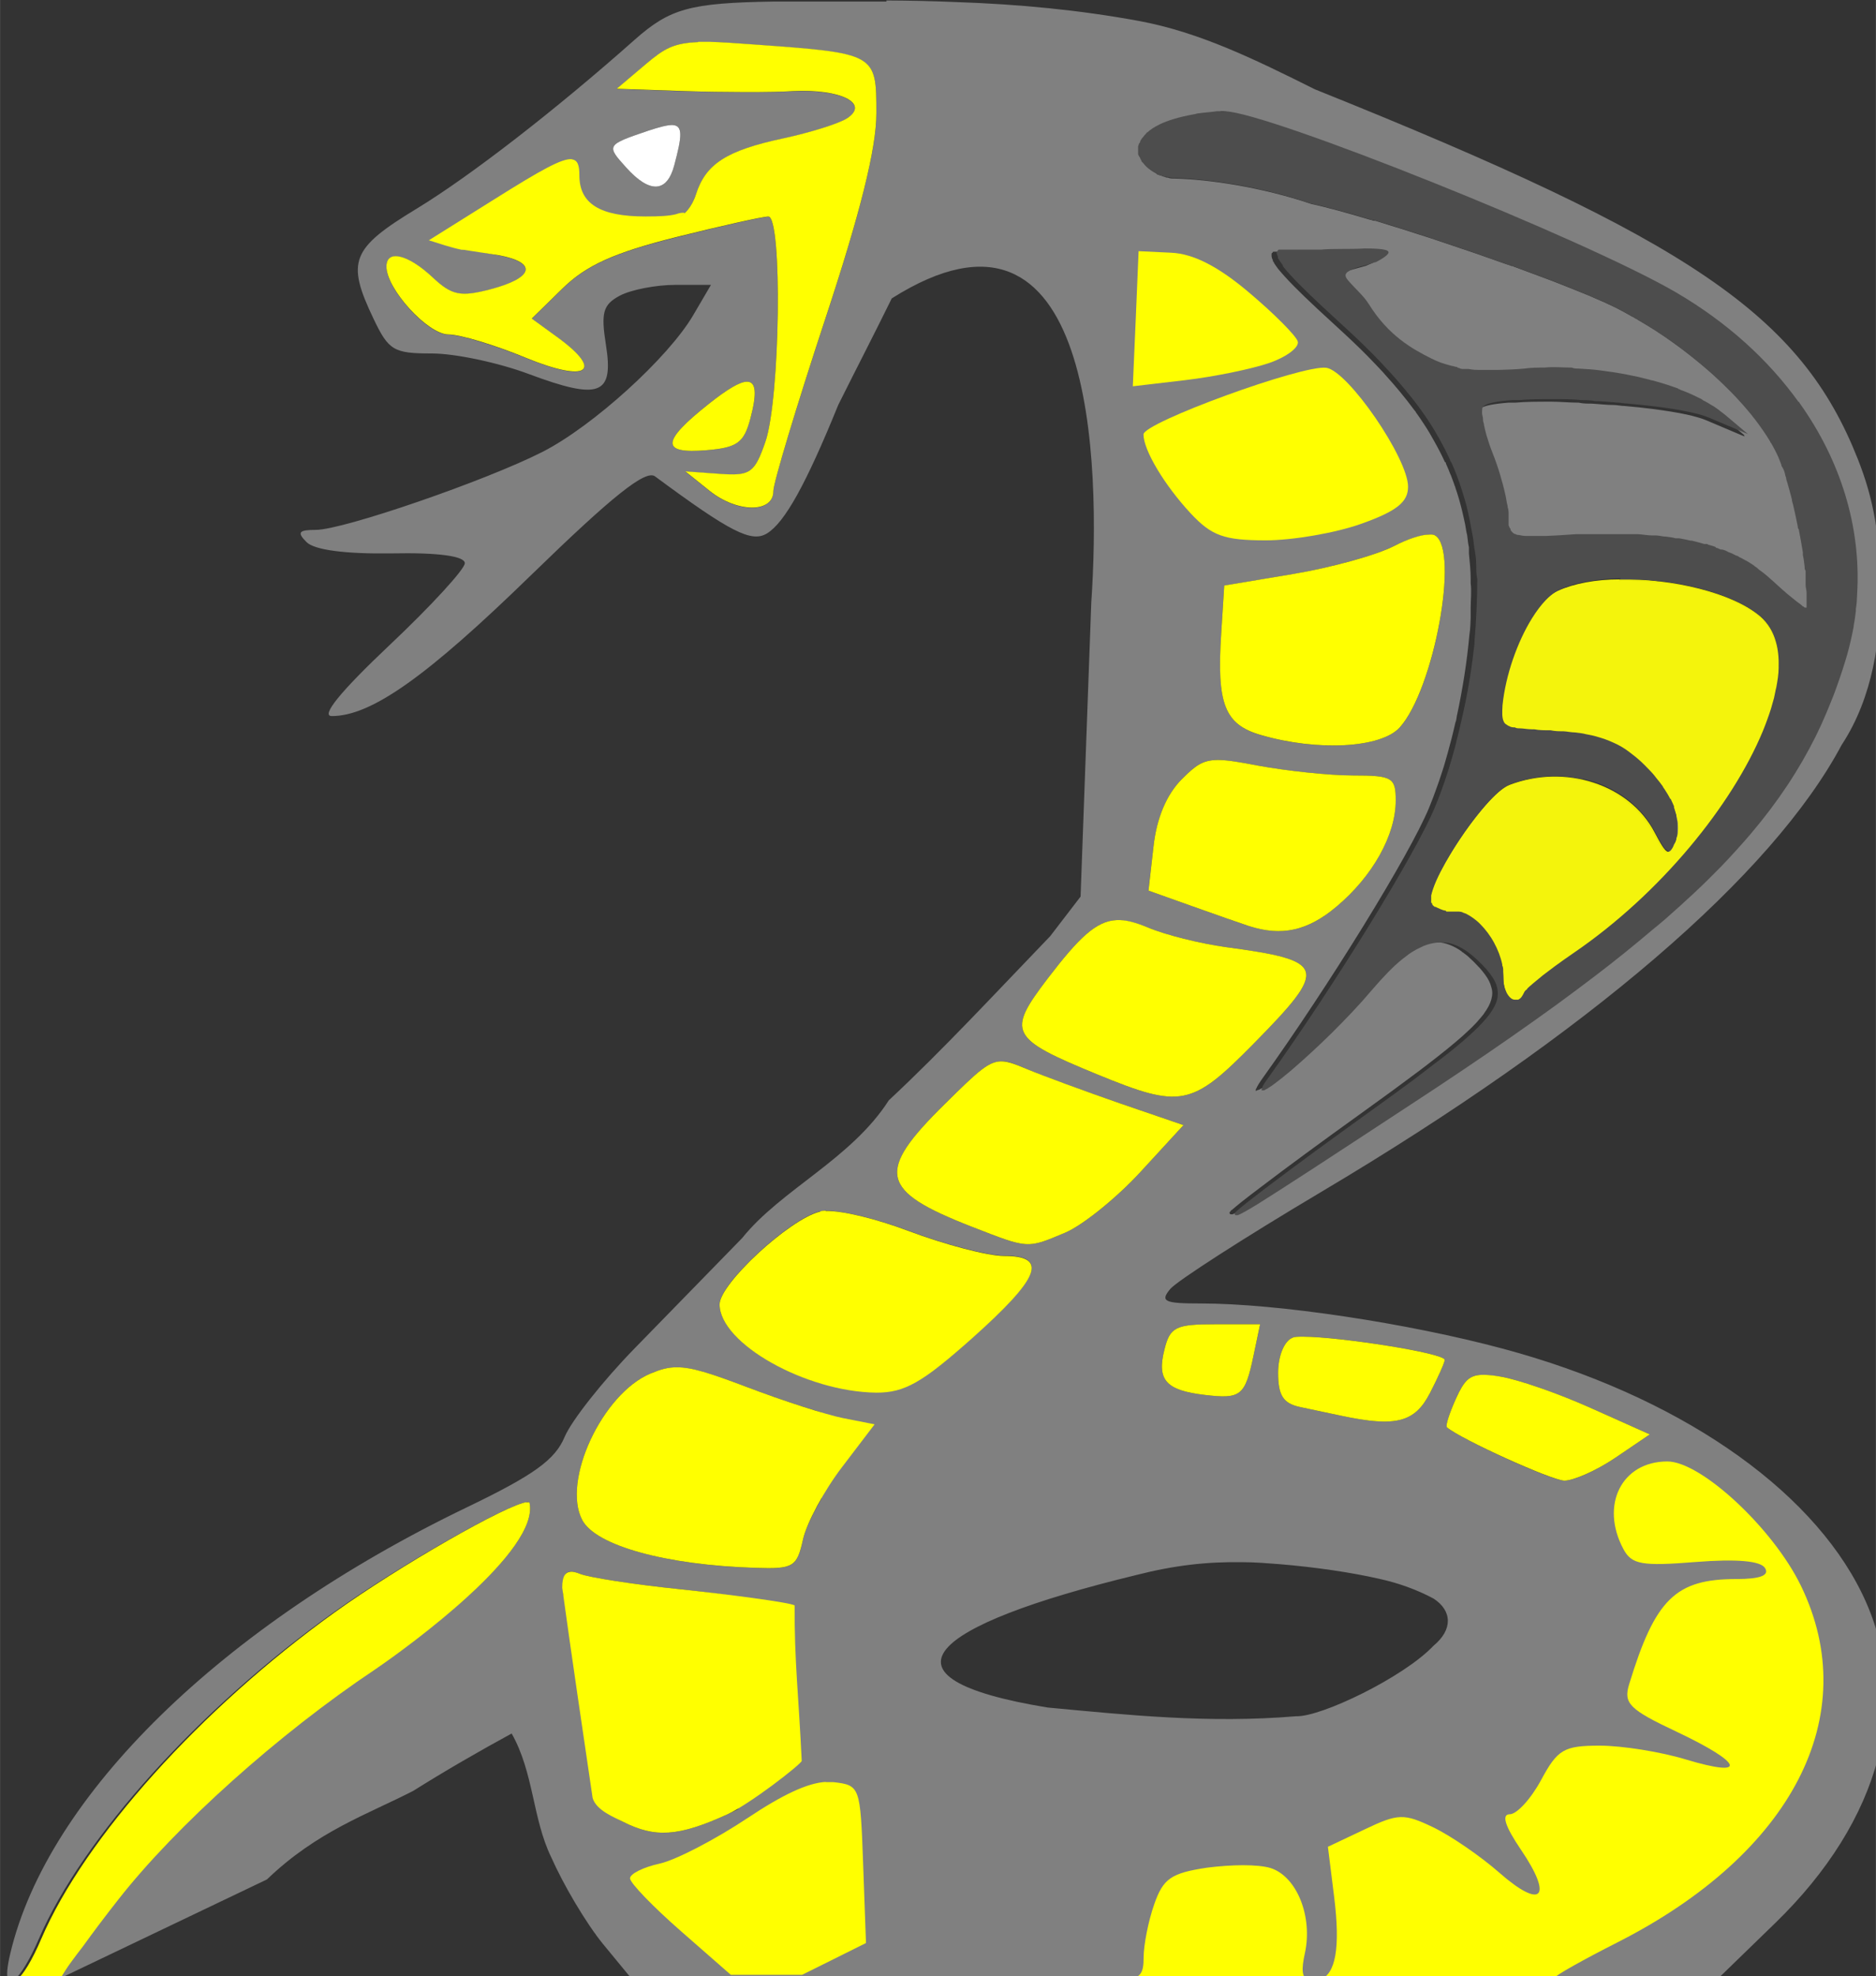 <?xml version="1.0" encoding="UTF-8" standalone="no"?>
<!-- Created with Inkscape (http://www.inkscape.org/) -->

<svg
   width="50.733"
   height="53.439"
   viewBox="0 0 50.731 53.44"
   version="1.1"
   id="svg8"
   xmlns="http://www.w3.org/2000/svg"
   xmlns:svg="http://www.w3.org/2000/svg"
   xmlns:rdf="http://www.w3.org/1999/02/22-rdf-syntax-ns#"
   xmlns:cc="http://creativecommons.org/ns#"
   xmlns:dc="http://purl.org/dc/elements/1.1/">
  <rect x="0" y="0" width="50.731" height="53.44" fill="#333333" stroke="none"/>
  <defs
     id="defs2" />
  <g
     id="layer1"
     transform="translate(-37.881,-186.16)">
    <g
       transform="matrix(0.265,0,0,0.265,-83.377,176.58)"
       id="g4156">
      <g
         id="g3437-1"
         transform="translate(-37.463,-436.73)">
        <path
           style="fill:#808080"
           d="m 585.5,473.04 h -6.31 -5.22 c -8.53,0.14 -10.56,0.7 -14.18,3.91 -8.09,7.18 -16.77,13.9 -22.21,17.21 -6.72,4.08 -7.23,5.38 -4.42,11.26 1.54,3.23 2.05,3.53 5.96,3.53 2.35,0 6.79,0.94 9.86,2.09 7.25,2.71 8.71,2.16 7.89,-2.97 -0.52,-3.3 -0.3,-4.1 1.42,-5.02 1.13,-0.6 3.68,-1.1 5.67,-1.1 h 3.63 l -1.81,3.09 c -2.55,4.35 -10.24,11.33 -15.38,13.95 -5.77,2.94 -20.35,7.96 -23.13,7.96 -1.76,0 -1.95,0.25 -0.95,1.25 0.8,0.8 3.95,1.22 8.7,1.15 4.82,-0.1 7.45,0.29 7.45,1 0,0.61 -3.45,4.37 -7.67,8.35 -5.01,4.73 -7.06,7.25 -5.91,7.25 4.03,0 9.68,-4 20.38,-14.42 8.3,-8.07 11.65,-10.74 12.61,-10.04 7.71,5.7 9.85,6.79 11.43,5.82 1.82,-1.12 3.99,-5.04 7.27,-13.11 2.02,-4.05 3.69,-7.26 5.46,-10.87 20.72,-13.09 21.33,16.85 20.36,31.08 l -1.09,29.96 -3.1,4.04 c -5.59,5.81 -11.01,11.66 -16.47,16.75 -3.87,6.03 -10.97,9.08 -14.97,14.06 -2.8,2.88 -7.75,7.95 -10.99,11.27 -3.24,3.32 -6.44,7.38 -7.12,9.01 -0.97,2.33 -3.12,3.89 -10,7.2 -24.97,12.02 -42.75,29.4 -46.57,45.5 v 0 c -0.35,1.45 -0.4,2.32 -0.23,2.68 h 0.66 c 0.61,-0.5 1.53,-1.95 2.49,-4.18 4.45,-10.3 16.37,-23.49 30.02,-33.25 7.18,-5.14 19.33,-11.95 20.04,-11.24 1.09,4.88 -12.21,14.56 -15.87,17.04 -9.86,6.56 -20.38,15.94 -26.3,23.46 -1.38,1.75 -2.66,3.45 -3.62,4.77 -0.8,1.05 -1.76,2.25 -2.38,3.4 v 0 l 21.38,-10.22 c 5.13,-4.94 10.33,-6.66 14.93,-9.04 3.38,-2.12 6.72,-4.04 10.04,-5.85 2.26,3.99 2.12,8.65 4.02,12.59 0.63,1.42 1.52,3.12 2.47,4.71 v 0 c 0.49,0.82 0.98,1.6 1.46,2.31 0.17,0.25 0.33,0.48 0.49,0.71 0.1,0.1 0.14,0.2 0.21,0.29 v 0 c 0.22,0.3 0.44,0.58 0.64,0.83 l 2.98,3.62 h 15.48 35 60.31 v 0 l 5.86,-5.69 c 10.87,-10.54 14.14,-22.93 8.87,-33.69 -5.32,-10.88 -19.01,-20.21 -36.57,-24.93 -9.78,-2.63 -23.11,-4.63 -30.85,-4.63 -3.77,0 -4.22,-0.2 -3.16,-1.48 0.68,-0.81 7.59,-5.26 15.37,-9.88 27.27,-16.2 46.08,-32.35 53.15,-45.64 3.26,-4.95 3.96,-10.98 3.94,-15.5 0,-5.83 -0.66,-9.53 -2.29,-13.66 -5.81,-14.7 -16.98,-22.31 -55.42,-37.74 -6.13,-3.06 -11.74,-5.81 -17.89,-6.96 -6.13,-1.13 -12.28,-1.72 -18.76,-1.94 -2.35,-0.1 -4.77,-0.15 -7.06,-0.16 z m -19.22,4.14 h 1.19 c 1.17,0 2.62,0.12 4.5,0.26 12.49,0.9 12.5,0.91 12.5,7.01 0,3.59 -1.62,10.12 -5.26,21.13 -2.89,8.76 -5.26,16.6 -5.25,17.42 0,2.26 -3.66,2.26 -6.49,0 l -2.5,-2 3.48,0.25 c 3.15,0.23 3.58,-0.1 4.69,-3.25 1.52,-4.36 1.76,-23 0.3,-23 -0.57,0 -4.81,0.95 -9.42,2.11 -6.32,1.58 -9.15,2.86 -11.55,5.2 l -3.17,3.1 2.59,1.88 c 4.84,3.53 3.09,4.7 -3.17,2.13 -3.16,-1.3 -6.73,-2.38 -7.93,-2.39 -2.11,0 -6.32,-4.64 -6.32,-6.93 0,-1.77 2.2,-1.26 4.69,1.08 1.98,1.86 2.84,2.04 5.89,1.25 4.45,-1.15 4.87,-2.73 0.92,-3.48 l -3,-0.57 3,-0.65 c 3.6,-0.78 14.76,-2.4 18.18,-2.64 0.65,-0.1 1.51,-1.1 1.9,-2.33 0.99,-3.13 3.12,-4.5 8.92,-5.74 2.75,-0.59 5.68,-1.51 6.5,-2.04 2.34,-1.52 -0.63,-3.02 -5.5,-2.78 -2.2,0.11 -7.15,0.1 -11,0 l -7,-0.24 3,-2.54 c 1.86,-1.56 2.77,-2.15 5.31,-2.22 z m 53.32,7.03 v 0 c 4.25,0.1 36.67,13.03 46.02,18.49 5.18,3.03 9.38,6.85 12.47,11.15 l 0.1,0.1 c 4.21,5.9 6.31,12.67 5.9,19.51 v 0 0 c 0,0.5 -0.1,1.01 -0.14,1.51 v 0.22 c -0.1,0.49 -0.13,0.98 -0.22,1.46 v 0.1 0 c -0.18,0.97 -0.4,1.93 -0.67,2.9 -0.31,1.07 -0.65,2.11 -1.02,3.14 -0.26,0.75 -0.55,1.48 -0.85,2.2 -0.1,0.23 -0.18,0.45 -0.28,0.67 -0.33,0.77 -0.67,1.53 -1.04,2.28 -2.26,4.55 -5.34,8.85 -9.68,13.32 -0.85,0.88 -1.76,1.77 -2.71,2.67 v 0 c -0.95,0.9 -1.96,1.81 -3.03,2.73 v 0 c -0.39,0.34 -0.83,0.69 -1.23,1.03 -1.81,1.53 -3.73,3.09 -5.86,4.71 v 0 c -0.17,0.13 -0.36,0.26 -0.53,0.39 -1.13,0.86 -2.28,1.72 -3.51,2.62 h -0.1 c -1.41,1.02 -2.9,2.07 -4.44,3.15 -1.58,1.1 -3.23,2.23 -4.95,3.39 -1.71,1.15 -3.49,2.33 -5.34,3.54 -4.41,2.9 -7.75,5.08 -10.26,6.72 -2.52,1.63 -4.22,2.72 -5.36,3.43 -1.15,0.71 -1.74,1.04 -2.05,1.15 h -0.16 c -0.14,0 -0.15,-0.1 -0.15,-0.2 v 0 0 0 l 0.12,-0.12 c 0,0 0,-0.1 0.13,-0.13 v 0 c 0.22,-0.2 0.54,-0.46 1.01,-0.84 0.53,-0.42 1.25,-0.97 2.06,-1.58 2.48,-1.89 6.04,-4.51 10.15,-7.46 2.33,-1.67 4.28,-3.1 5.94,-4.35 0.24,-0.18 0.46,-0.36 0.7,-0.53 0,0 0.1,-0.1 0.15,-0.12 1.41,-1.08 2.61,-2.05 3.53,-2.87 0.53,-0.48 0.99,-0.91 1.37,-1.32 0.1,-0.1 0.15,-0.17 0.22,-0.25 0.18,-0.2 0.34,-0.39 0.48,-0.57 0,0 0.1,-0.1 0.11,-0.15 0.37,-0.51 0.62,-0.97 0.74,-1.41 0.13,-0.45 0.14,-0.87 0,-1.29 -0.1,-0.42 -0.31,-0.83 -0.62,-1.25 -0.15,-0.21 -0.33,-0.43 -0.52,-0.65 -0.2,-0.22 -0.42,-0.45 -0.66,-0.69 v 0 c -0.11,-0.11 -0.21,-0.2 -0.32,-0.3 -0.1,-0.1 -0.2,-0.19 -0.3,-0.28 -0.16,-0.13 -0.32,-0.25 -0.48,-0.37 -0.1,0 -0.1,-0.1 -0.14,-0.11 -0.83,-0.58 -1.65,-0.89 -2.5,-0.93 -0.42,0 -0.85,0 -1.29,0.14 -0.22,0.1 -0.45,0.13 -0.67,0.22 -0.22,0.1 -0.45,0.2 -0.68,0.33 v 0 c -0.23,0.13 -0.46,0.27 -0.7,0.43 -0.12,0.1 -0.23,0.17 -0.35,0.26 -0.13,0.1 -0.25,0.18 -0.38,0.28 v 0 c -0.24,0.2 -0.49,0.41 -0.74,0.64 -0.24,0.21 -0.48,0.45 -0.72,0.69 l -0.1,0.1 v 0 0 c -0.52,0.53 -1.07,1.14 -1.64,1.81 v 0 0 c -0.6,0.71 -1.26,1.45 -1.96,2.19 v 0 c -0.7,0.74 -1.42,1.48 -2.15,2.2 v 0 c -0.74,0.72 -1.47,1.41 -2.17,2.06 v 0 c -0.7,0.64 -1.37,1.24 -1.99,1.76 v 0 c -0.61,0.52 -1.16,0.96 -1.62,1.3 v 0 c -0.23,0.17 -0.43,0.31 -0.61,0.42 -0.1,0.1 -0.14,0.1 -0.21,0.12 -0.1,0.1 -0.21,0.11 -0.28,0.14 -0.1,0 -0.18,0.1 -0.23,0.1 v 0 0 0 -0.14 0 c 0,-0.1 0.1,-0.15 0.11,-0.25 0.1,-0.19 0.23,-0.41 0.46,-0.74 6.91,-9.64 15.09,-22.91 17.1,-27.74 0.28,-0.68 0.55,-1.39 0.81,-2.13 0.14,-0.4 0.29,-0.8 0.42,-1.22 l 0.3,-0.93 c 0.13,-0.43 0.25,-0.86 0.37,-1.29 0.29,-1.03 0.56,-2.09 0.8,-3.16 0.1,-0.21 0.1,-0.42 0.14,-0.63 0.6,-2.78 1.05,-5.63 1.29,-8.34 0.1,-0.58 0.1,-1.15 0.13,-1.72 v -0.34 -0.69 c 0,-0.85 0.1,-1.68 0,-2.48 v -0.28 0 0 -0.1 0 0 0 c 0,-0.94 -0.1,-1.83 -0.18,-2.67 v -0.35 -0.28 0 0 0 c -0.1,-0.42 -0.12,-0.83 -0.18,-1.24 -0.1,-0.36 -0.13,-0.71 -0.2,-1.07 -0.1,-0.47 -0.2,-0.94 -0.31,-1.39 -0.1,-0.43 -0.22,-0.86 -0.34,-1.28 v 0 0 c -0.11,-0.38 -0.23,-0.75 -0.36,-1.13 0,-0.1 -0.1,-0.19 -0.1,-0.29 -0.11,-0.31 -0.22,-0.62 -0.34,-0.93 -0.1,-0.18 -0.15,-0.36 -0.23,-0.55 -0.1,-0.22 -0.19,-0.45 -0.29,-0.67 0,-0.1 0,-0.1 -0.1,-0.15 -0.33,-0.72 -0.7,-1.44 -1.1,-2.14 -0.31,-0.57 -0.64,-1.13 -1.01,-1.69 -0.27,-0.42 -0.57,-0.85 -0.87,-1.27 0,-0.1 -0.1,-0.11 -0.12,-0.17 -0.47,-0.64 -0.98,-1.28 -1.51,-1.93 v 0 0 c -0.44,-0.53 -0.91,-1.07 -1.4,-1.61 -0.1,-0.1 -0.17,-0.2 -0.26,-0.3 -0.53,-0.57 -1.08,-1.15 -1.66,-1.74 -0.96,-0.97 -2.01,-1.96 -3.13,-2.98 -0.17,-0.15 -0.26,-0.24 -0.42,-0.39 v 0 c -2.22,-2.02 -3.81,-3.55 -4.81,-4.65 -0.26,-0.28 -0.49,-0.55 -0.68,-0.78 0,0 -0.1,-0.1 -0.1,-0.13 v 0 c -0.15,-0.2 -0.27,-0.37 -0.37,-0.53 0,-0.1 -0.1,-0.14 -0.12,-0.2 v -0.1 0 c -0.1,-0.15 -0.11,-0.29 -0.13,-0.4 v 0 0 0 0 -0.1 -0.13 0 0 c 0,0 0,-0.1 0.1,-0.12 v 0 0 c 0,0 0,-0.1 0.1,-0.1 h 4.35 v 0 c 2.54,-0.15 4.87,-0.12 6.87,0.22 -0.26,0.65 -1.18,0.94 -1.8,1.22 -0.69,0.18 -1.36,0.38 -1.97,0.55 -0.44,0.23 -0.63,0.46 -0.57,0.74 0,0.12 0.11,0.25 0.24,0.39 v 0 0 0 0 c 0.18,0.2 0.31,0.34 0.48,0.54 0.51,0.58 1,1.14 1.46,1.66 1.77,3.3 4.96,5.22 7.56,6.21 0.36,0.13 0.73,0.24 1.12,0.33 0.17,0 0.34,0.1 0.52,0.11 h 0.22 0.33 0.1 c 0.16,0 0.33,0 0.5,0.1 0.44,0 0.89,0.1 1.37,0.1 h 0.33 1.39 v 0 c 0.83,0 1.71,-0.1 2.71,-0.14 0.68,-0.1 1.36,-0.1 2.04,-0.1 v 0 c 1.89,0 3.8,0.1 5.65,0.29 1.89,0.22 3.73,0.57 5.43,1.04 v 0 c 0.88,0.24 1.72,0.51 2.51,0.8 v 0 c 0.1,0 0.13,0.1 0.19,0.1 0.72,0.28 1.4,0.57 2.03,0.89 v 0 0 c 0.12,0.1 0.23,0.12 0.35,0.19 0.88,0.47 1.67,0.97 2.31,1.52 l 2.37,2 v 0 0 h -0.11 l 0.1,0.1 -3.97,-1.68 v 0 c -0.24,-0.1 -0.53,-0.2 -0.86,-0.29 v 0 c -0.33,-0.1 -0.7,-0.19 -1.11,-0.28 v 0 c -0.96,-0.21 -2.13,-0.39 -3.4,-0.56 -0.93,-0.12 -1.91,-0.22 -2.93,-0.31 -0.36,0 -0.73,-0.1 -1.1,-0.1 -0.75,0 -1.49,-0.1 -2.24,-0.14 -0.45,0 -0.88,0 -1.33,-0.1 -0.97,0 -1.91,-0.1 -2.82,-0.1 -1.36,0 -2.57,0 -3.65,0.1 h -0.69 c -1.49,0.12 -2.58,0.31 -2.89,0.63 0,0.1 -0.1,0.12 -0.1,0.22 v 0.42 0.1 0 c 0,0.17 0,0.37 0.1,0.59 v 0.1 0 c 0,0.15 0.1,0.32 0.1,0.48 0.1,0.33 0.16,0.69 0.27,1.07 0,0.16 0.1,0.33 0.15,0.49 0.14,0.42 0.28,0.84 0.45,1.27 v 0 0 c 0.23,0.56 0.44,1.16 0.63,1.76 v 0 c 0.19,0.61 0.36,1.21 0.51,1.79 0,0.21 0.1,0.38 0.12,0.58 0.21,0.91 0.36,1.75 0.36,2.28 v 0.59 0.29 c 0,0.1 0,0.17 0.1,0.25 v 0.1 c 0,0.1 0,0.16 0.1,0.22 v 0.1 0 c 0,0.1 0.12,0.18 0.21,0.25 0.1,0 0.13,0.1 0.21,0.14 v 0 c 0.1,0 0.18,0.1 0.29,0.11 0.88,0.23 2.61,0.13 5.96,-0.11 0.37,0 0.74,0 1.11,-0.1 h 0.54 0.1 0.23 0.37 0.43 0.47 0.33 0.26 0.56 0.17 0.25 0.69 0.48 0.16 0.12 0.1 c 0.5,0 0.99,0.1 1.47,0.13 v 0 h 0.16 v 0 0 h 0.23 c 0.32,0 0.65,0.1 0.97,0.12 0.33,0.1 0.64,0.11 0.96,0.17 h 0.21 0.12 0.1 c 0.39,0.1 0.77,0.16 1.15,0.24 h 0.14 v 0 c 0.43,0.1 0.85,0.22 1.26,0.34 h 0.1 0.1 0.17 c 0.1,0 0.16,0.1 0.24,0.1 0.22,0.1 0.44,0.14 0.66,0.21 0.1,0 0.1,0.1 0.16,0.1 h 0.1 c 0.1,0 0.18,0.1 0.27,0.1 0.1,0 0.12,0.1 0.19,0.1 0.14,0.1 0.3,0.11 0.44,0.17 v 0 c 0.1,0 0.15,0.1 0.23,0.11 h 0.1 c 0.11,0 0.22,0.1 0.34,0.15 0,0 0.1,0.1 0.13,0.1 0.1,0 0.19,0.1 0.28,0.13 0.1,0 0.17,0.1 0.25,0.13 h 0.12 c 0.12,0.1 0.25,0.14 0.37,0.2 h 0.1 c 0.1,0 0.14,0.1 0.2,0.11 0.13,0.1 0.24,0.15 0.36,0.22 0,0 0.1,0 0.11,0.1 0.1,0.1 0.2,0.12 0.29,0.18 v 0 c 0,0 0.1,0 0.12,0.1 0.13,0.1 0.25,0.18 0.37,0.27 0.1,0 0.12,0.1 0.18,0.13 0.1,0.1 0.17,0.11 0.24,0.17 l 0.1,0.1 c 0.1,0.1 0.17,0.14 0.26,0.22 0.18,0.15 0.37,0.3 0.55,0.46 0.16,0.16 0.32,0.29 0.48,0.44 0.35,0.31 0.69,0.62 1.01,0.89 0.19,0.17 0.38,0.33 0.56,0.47 0.36,0.3 0.68,0.56 0.94,0.74 v 0 c 0.29,0.21 0.53,0.35 0.61,0.35 0,0 0.1,0 0.1,-0.1 v -0.1 -0.1 -0.1 -0.1 c 0,-0.26 0.1,-0.63 0,-1.11 v 0 c 0,-0.23 0,-0.51 -0.1,-0.79 v -0.51 -0.43 -0.1 -0.1 0 -0.13 -0.26 c 0,-0.14 0,-0.28 -0.1,-0.43 0,-0.38 -0.11,-0.78 -0.17,-1.18 v -0.14 -0.14 c -0.12,-0.76 -0.27,-1.56 -0.42,-2.36 0,-0.1 0,-0.19 -0.1,-0.29 -0.15,-0.74 -0.31,-1.47 -0.48,-2.19 0,-0.2 -0.1,-0.41 -0.13,-0.6 -0.14,-0.58 -0.29,-1.09 -0.44,-1.61 0,-0.16 -0.1,-0.34 -0.13,-0.5 0,-0.13 -0.1,-0.28 -0.12,-0.41 -0.1,-0.18 -0.11,-0.35 -0.17,-0.53 v 0 c 0,-0.1 0,-0.15 -0.1,-0.23 0,-0.1 0,-0.15 -0.1,-0.22 v 0 0 c -0.11,-0.3 -0.22,-0.57 -0.32,-0.81 v 0 c -0.2,-0.45 -0.44,-0.91 -0.71,-1.37 0,-0.1 -0.1,-0.14 -0.12,-0.21 -0.22,-0.37 -0.45,-0.74 -0.71,-1.11 -0.25,-0.37 -0.52,-0.74 -0.81,-1.11 v 0 c -0.29,-0.37 -0.59,-0.75 -0.92,-1.12 v 0 c -0.32,-0.37 -0.65,-0.75 -1,-1.12 v 0 c -0.35,-0.37 -0.71,-0.75 -1.09,-1.12 -0.39,-0.38 -0.78,-0.75 -1.19,-1.12 -0.4,-0.37 -0.82,-0.73 -1.25,-1.09 v 0 c -0.42,-0.35 -0.86,-0.71 -1.31,-1.06 v 0 c -0.55,-0.43 -1.12,-0.86 -1.7,-1.27 -0.58,-0.42 -1.18,-0.83 -1.78,-1.22 v 0 c -0.62,-0.39 -1.24,-0.77 -1.88,-1.14 -0.1,-0.1 -0.19,-0.11 -0.29,-0.17 v 0 c -0.1,-0.1 -0.19,-0.11 -0.29,-0.16 -0.55,-0.31 -1.09,-0.61 -1.64,-0.89 -0.67,-0.33 -1.56,-0.73 -2.55,-1.15 -0.19,-0.1 -0.4,-0.16 -0.6,-0.25 -0.86,-0.35 -1.79,-0.73 -2.8,-1.12 -0.24,-0.1 -0.47,-0.18 -0.72,-0.28 -1.16,-0.44 -2.37,-0.89 -3.65,-1.36 -0.1,0 -0.16,-0.1 -0.24,-0.1 h -0.1 c -0.19,-0.1 -0.38,-0.13 -0.57,-0.2 -1.95,-0.7 -3.95,-1.39 -5.97,-2.06 -0.55,-0.19 -1.09,-0.37 -1.63,-0.55 -0.61,-0.19 -1.19,-0.38 -1.78,-0.57 -0.78,-0.26 -1.54,-0.49 -2.29,-0.72 -0.57,-0.18 -1.13,-0.36 -1.67,-0.52 h -0.12 c -0.15,0 -0.25,-0.1 -0.39,-0.1 -2.39,-0.71 -4.53,-1.3 -6.03,-1.62 -5,-1.69 -10.34,-2.5 -14,-2.59 -0.22,0 -0.43,0 -0.64,-0.1 h -0.1 c -0.11,0 -0.22,-0.1 -0.33,-0.1 -0.2,-0.1 -0.4,-0.12 -0.59,-0.21 0,0 -0.1,0 -0.13,-0.1 -0.5,-0.26 -0.93,-0.6 -1.23,-1 -0.1,-0.1 -0.15,-0.17 -0.19,-0.25 0,-0.1 -0.1,-0.19 -0.12,-0.29 0,-0.1 -0.1,-0.11 -0.1,-0.16 0,-0.1 0,-0.2 -0.1,-0.31 v -0.18 -0.32 -0.17 c 0,-0.11 0.1,-0.22 0.1,-0.33 0,-0.1 0,-0.11 0.1,-0.16 0.1,-0.12 0.12,-0.24 0.2,-0.36 v -0.1 0 0 c 0.1,-0.13 0.2,-0.26 0.33,-0.38 v 0 c 0.14,-0.13 0.31,-0.26 0.49,-0.39 h 5.09 v -1.68 c 0.51,-0.1 1.06,-0.14 1.65,-0.2 v 0 h 0.32 z m -55.98,1.43 c 1.14,0 1.02,1.13 0.22,4.12 -0.74,2.79 -2.49,2.88 -4.87,0.25 -2.09,-2.31 -2.08,-2.33 2.25,-3.8 1.1,-0.36 1.88,-0.58 2.4,-0.57 z m 7.66,26.19 c 0.94,0 1.01,1.24 0.33,3.77 -0.65,2.46 -1.34,2.96 -4.45,3.22 -4.73,0.4 -4.66,-0.87 0.24,-4.75 1.87,-1.48 3.14,-2.23 3.88,-2.24 z m 69.59,15.6 c 0.28,0 0.5,0 0.63,0.1 2.49,1.54 -0.14,15.74 -3.61,19.58 -1.91,2.1 -8.36,2.46 -14.16,0.79 -3.72,-1.08 -4.53,-3.15 -4.07,-10.39 l 0.31,-4.87 7.05,-1.18 c 3.88,-0.66 8.5,-1.94 10.28,-2.86 1.33,-0.69 2.73,-1.13 3.57,-1.17 z m 19.4,4.61 c -1.21,0 -2.37,0.13 -3.43,0.32 -0.8,0.15 -1.54,0.34 -2.21,0.58 -0.22,0.1 -0.43,0.17 -0.63,0.26 -0.16,0.1 -0.31,0.16 -0.47,0.26 -0.14,0.1 -0.29,0.21 -0.43,0.34 -0.16,0.14 -0.32,0.29 -0.48,0.46 -0.21,0.22 -0.42,0.47 -0.62,0.74 -0.18,0.23 -0.36,0.48 -0.53,0.74 -0.1,0.12 -0.16,0.23 -0.24,0.35 v 0 c -0.1,0.12 -0.14,0.25 -0.21,0.37 -0.16,0.26 -0.31,0.53 -0.45,0.81 -0.12,0.22 -0.23,0.44 -0.34,0.67 -0.17,0.36 -0.33,0.73 -0.49,1.12 v 0.1 c -0.1,0.23 -0.17,0.46 -0.26,0.7 -0.1,0.29 -0.21,0.59 -0.3,0.89 -0.1,0.22 -0.15,0.44 -0.21,0.67 -0.13,0.45 -0.24,0.9 -0.34,1.35 -0.1,0.24 -0.1,0.49 -0.15,0.73 -0.1,0.36 -0.12,0.72 -0.16,1.08 0,0.14 0,0.28 -0.1,0.42 0,0.35 -0.1,0.64 -0.1,0.89 v 0.42 c 0,0.11 0,0.21 0.1,0.3 0,0.1 0.1,0.18 0.17,0.26 v 0 c 0.1,0.1 0.16,0.14 0.28,0.2 0.15,0.1 0.35,0.14 0.58,0.19 h 0.16 c 0.17,0 0.37,0.1 0.57,0.1 0.36,0.1 0.78,0.1 1.28,0.11 0.55,0 1.15,0 1.89,0.1 3.58,0.1 6.18,0.79 8,2.14 1.92,1.43 3.38,3.16 4.22,4.84 0.13,0.25 0.25,0.5 0.34,0.75 0.48,1.23 0.6,2.39 0.23,3.32 -0.25,0.65 -0.44,1.05 -0.64,1.16 v 0 c -0.1,0.1 -0.15,0.1 -0.24,0.1 -0.1,0 -0.15,-0.1 -0.24,-0.19 0,0 0,-0.1 -0.1,-0.1 -0.1,-0.11 -0.19,-0.26 -0.29,-0.43 -0.2,-0.33 -0.43,-0.73 -0.73,-1.3 -0.32,-0.6 -0.71,-1.17 -1.14,-1.69 -0.22,-0.26 -0.45,-0.5 -0.7,-0.74 v 0 c -0.18,-0.18 -0.38,-0.35 -0.58,-0.52 -0.1,0 -0.12,-0.11 -0.18,-0.16 -0.26,-0.21 -0.53,-0.4 -0.82,-0.59 v 0 c -0.28,-0.19 -0.58,-0.36 -0.88,-0.52 v 0 c -0.3,-0.16 -0.61,-0.31 -0.93,-0.44 v 0 c -0.32,-0.14 -0.64,-0.26 -0.97,-0.37 v 0 c -0.33,-0.11 -0.67,-0.2 -1.01,-0.28 v 0 h -0.22 c -2.35,-0.51 -4.91,-0.37 -7.34,0.55 -0.16,0.1 -0.33,0.16 -0.52,0.29 v 0 c -0.55,0.38 -1.2,1.01 -1.88,1.78 -0.14,0.16 -0.28,0.35 -0.42,0.52 -0.26,0.31 -0.52,0.62 -0.78,0.96 -0.22,0.3 -0.45,0.61 -0.67,0.91 -0.19,0.27 -0.37,0.53 -0.56,0.8 -0.22,0.33 -0.44,0.66 -0.65,0.99 -0.19,0.3 -0.37,0.6 -0.55,0.9 -0.15,0.26 -0.32,0.52 -0.46,0.77 -0.37,0.66 -0.69,1.29 -0.94,1.86 v 0 c -0.26,0.57 -0.44,1.08 -0.53,1.5 v 0.22 0.23 0.3 c 0,0.1 0,0.12 0.1,0.17 v 0 c 0,0 0.1,0.11 0.14,0.16 v 0 c 0,0 0.1,0.1 0.13,0.1 h 0.1 c 0.14,0.1 0.31,0.16 0.5,0.23 0.16,0.1 0.34,0.1 0.53,0.14 0.32,0.1 0.66,0.12 1,0.12 2.31,0 5,3.63 5,6.73 0,0.26 0,0.5 0.1,0.72 v 0.1 c 0,0.2 0.1,0.39 0.15,0.56 v 0 c 0.3,0.75 0.82,1.09 1.29,0.86 0.1,0 0.18,-0.12 0.26,-0.21 v 0 0 c 0.1,-0.13 0.2,-0.3 0.29,-0.51 v 0 0 c 0,0 0.1,-0.13 0.16,-0.22 v 0 0 c 0,0 0.11,-0.11 0.16,-0.17 0.16,-0.16 0.42,-0.38 0.68,-0.6 0.29,-0.24 0.6,-0.51 0.96,-0.79 0.36,-0.28 0.76,-0.59 1.21,-0.91 0.58,-0.43 1.2,-0.87 1.85,-1.31 1.12,-0.76 2.21,-1.57 3.27,-2.42 0.97,-0.77 1.91,-1.58 2.82,-2.4 0.28,-0.26 0.56,-0.52 0.83,-0.78 0.72,-0.67 1.41,-1.35 2.08,-2.04 0.12,-0.13 0.24,-0.25 0.36,-0.37 4.52,-4.76 8.05,-10 9.97,-14.63 0.16,-0.4 0.31,-0.78 0.45,-1.17 0.14,-0.38 0.27,-0.76 0.39,-1.14 0.11,-0.37 0.22,-0.74 0.31,-1.11 0.1,-0.36 0.17,-0.71 0.23,-1.06 0.13,-0.7 0.21,-1.37 0.24,-2.01 0,-0.96 0,-1.84 -0.28,-2.63 -0.1,-0.26 -0.16,-0.52 -0.26,-0.76 -0.21,-0.48 -0.48,-0.92 -0.81,-1.32 -0.16,-0.19 -0.34,-0.38 -0.54,-0.55 -0.36,-0.31 -0.77,-0.6 -1.22,-0.87 -0.23,-0.14 -0.46,-0.27 -0.71,-0.4 -0.1,0 -0.17,-0.1 -0.25,-0.12 -0.68,-0.34 -1.43,-0.65 -2.22,-0.92 -0.6,-0.21 -1.23,-0.39 -1.87,-0.55 -1.21,-0.31 -2.49,-0.54 -3.77,-0.7 h -0.27 c -0.68,-0.1 -1.38,-0.14 -2.06,-0.17 -0.68,0 -1.36,-0.1 -2.02,0 z m -40.93,18.39 c 0.94,0 2.18,0.21 4.06,0.57 2.94,0.56 7.31,1.01 9.71,1.01 4.01,0 4.36,0.21 4.36,2.55 0,3.52 -2.34,7.72 -6.04,10.83 -2.95,2.49 -5.59,3.07 -8.96,1.98 -0.82,-0.27 -3.46,-1.19 -5.86,-2.05 l -4.37,-1.56 0.51,-4.49 c 0.33,-2.92 1.34,-5.33 2.9,-6.89 1.4,-1.4 2.12,-1.96 3.69,-1.95 z m -10.36,16.34 c 0.94,0 1.96,0.24 3.21,0.77 1.75,0.73 5.34,1.63 7.98,1.99 10.27,1.4 10.46,2.07 2.78,9.87 -6.3,6.41 -7.4,6.63 -15.9,3.13 -9,-3.7 -9.3,-4.28 -5.08,-9.81 3.18,-4.17 4.93,-5.85 7.01,-5.95 z m -11.59,14.42 c 0.64,0 1.34,0.33 2.34,0.74 1.78,0.75 6.13,2.35 9.66,3.56 l 6.42,2.2 -4.42,4.81 c -2.43,2.65 -5.87,5.42 -7.64,6.16 -3.95,1.66 -3.71,1.68 -9.59,-0.62 -9.37,-3.66 -9.78,-5.54 -2.68,-12.53 3.39,-3.35 4.5,-4.41 5.91,-4.32 z m -18.08,15.23 c 1.67,0 5.04,0.77 8.44,2.05 3.72,1.4 8.11,2.54 9.74,2.54 4.56,0 3.7,2.2 -3.27,8.42 -1.43,1.28 -2.59,2.26 -3.59,3.03 h -11.75 v 1.6 c -5.49,-1.62 -10.41,-5.13 -10.41,-8.1 0,-2.11 7.11,-8.68 10.23,-9.47 0.17,0 0.37,-0.1 0.61,-0.1 z m 39.76,11.59 h 4.56 l -0.68,3.25 c -0.86,4.07 -1.28,4.4 -4.98,3.96 -3.96,-0.47 -4.89,-1.52 -4.1,-4.63 0.57,-2.3 1.14,-2.58 5.2,-2.58 z m 8.98,1.27 c 3.7,0 14.42,1.67 14.42,2.37 0,0.26 -0.68,1.79 -1.52,3.41 -1.54,2.97 -3.47,3.46 -8.98,2.3 -1.1,-0.23 -3.01,-0.64 -4.25,-0.9 -1.73,-0.37 -2.25,-1.18 -2.25,-3.5 0,-1.72 0.63,-3.25 1.47,-3.57 0.19,-0.1 0.58,-0.11 1.11,-0.11 z m -63.96,3.12 c 1.52,0 3.4,0.59 7.09,1.99 2.61,1 5.55,1.98 7.7,2.62 v 8.78 c -0.94,1.62 -1.68,3.19 -1.9,4.18 -0.62,2.83 -0.96,3.03 -4.84,2.91 -9.15,-0.3 -16.28,-2.27 -17.68,-4.88 -2.12,-3.97 2.05,-12.93 6.98,-14.97 0.96,-0.4 1.74,-0.62 2.65,-0.63 z m 82.31,0.77 c 0.48,0 1.04,0.1 1.75,0.18 1.8,0.29 5.97,1.74 9.26,3.22 l 5.99,2.68 -3.51,2.38 c -1.93,1.31 -4.27,2.36 -5.21,2.34 -1.34,0 -10.61,-4.25 -11.99,-5.45 -0.16,-0.14 0.27,-1.48 0.95,-2.98 0.81,-1.77 1.35,-2.37 2.76,-2.37 z m -24.52,19.12 c 1.2,0 2.43,0.1 3.72,0.2 3.63,0.3 7.33,0.84 10.21,1.5 1.97,0.43 3.85,1.12 5.52,2.01 1.91,1.24 1.98,3.18 0,4.81 -3.01,3.2 -11.48,7.29 -14.02,7.2 -8.96,0.75 -17.21,-0.13 -25.36,-0.89 -18.5,-3.03 -12.08,-8.39 9,-13.51 3.94,-1.01 7.29,-1.38 10.88,-1.32 z m -68.49,0.97 c 0.23,0 0.5,0.1 0.83,0.22 0.97,0.38 5.52,1.08 10.12,1.56 4.6,0.48 8.61,1.12 8.92,1.42 0.3,0.31 -4.25,0.55 -10.12,0.55 -10.18,0 -10.67,-0.1 -10.67,-2.1 0,-1.2 0.24,-1.7 0.92,-1.65 z m 3.01,24.2 h 14.03 c -0.39,0.19 -0.78,0.39 -1.21,0.58 -4.96,2.25 -7.34,2.41 -10.67,0.71 -0.94,-0.48 -1.66,-0.91 -2.15,-1.29 z"
           id="outline" />
        <g
           transform="translate(88.161,-306.76)"
           id="g1293-7-5-6"
           style="fill:#ffff00">
          <path
             id="rect858-6-9-1-7-28"
             d="m 465.23,940.02 c -0.68,0 -0.98,0.44 -0.98,1.64 0.98,7.11 2.05,14.3 3.1,21.44 0.35,1.27 2.25,2 3.04,2.41 3.33,1.7 5.71,1.54 10.67,-0.71 2.34,-1.06 7.63,-5.18 7.63,-5.48 -0.31,-6.63 -0.76,-10.22 -0.72,-15.85 -0.3,-0.3 -7.19,-1.19 -11.79,-1.67 -4.6,-0.48 -9.16,-1.18 -10.12,-1.56 -0.33,-0.13 -0.61,-0.21 -0.83,-0.22 z"
             style="stroke-width:2;stroke-linecap:round;stroke-linejoin:round;paint-order:stroke fill markers" />
          <path
             id="rect858-6-8-8-0-6-9-9-7"
             d="m 509.23,887.95 c -1.41,-0.1 -2.52,0.97 -5.91,4.32 -7.1,6.98 -6.69,8.87 2.68,12.53 5.88,2.29 5.64,2.28 9.59,0.62 1.77,-0.75 5.21,-3.52 7.64,-6.16 l 4.42,-4.81 -6.42,-2.2 c -3.53,-1.22 -7.88,-2.82 -9.66,-3.56 -1,-0.42 -1.7,-0.7 -2.34,-0.74 z"
             style="stroke-width:2;stroke-linecap:round;stroke-linejoin:round;paint-order:stroke fill markers" />
          <path
             id="rect858-6-8-8-5-4-7-5-4"
             d="m 520.81,873.53 c -2.07,0.1 -3.82,1.78 -7,5.94 -4.22,5.53 -3.92,6.12 5.08,9.82 8.5,3.49 9.59,3.28 15.9,-3.13 7.68,-7.8 7.49,-8.48 -2.78,-9.87 -2.64,-0.36 -6.23,-1.26 -7.98,-2 -1.25,-0.52 -2.27,-0.81 -3.22,-0.76 z"
             style="stroke-width:2;stroke-linecap:round;stroke-linejoin:round;paint-order:stroke fill markers" />
          <path
             id="rect858-6-8-8-3-0-6-7-3-5"
             d="m 531.18,857.19 c -1.57,0 -2.29,0.55 -3.69,1.95 -1.56,1.56 -2.58,3.97 -2.9,6.89 l -0.51,4.49 4.37,1.56 c 2.4,0.86 5.04,1.78 5.86,2.05 3.37,1.09 6.01,0.5 8.96,-1.98 3.7,-3.11 6.04,-7.31 6.04,-10.83 0,-2.34 -0.35,-2.55 -4.36,-2.55 -2.4,0 -6.77,-0.46 -9.72,-1.01 -1.87,-0.36 -3.11,-0.57 -4.05,-0.57 z"
             style="stroke-width:2;stroke-linecap:round;stroke-linejoin:round;paint-order:stroke fill markers" />
          <path
             id="rect858-6-58-1-1-6-66"
             d="m 475.93,919.16 c -0.91,0 -1.69,0.23 -2.65,0.63 -4.93,2.04 -9.1,10.99 -6.98,14.97 1.4,2.61 8.53,4.58 17.68,4.87 3.88,0.13 4.22,-0.1 4.84,-2.9 0.37,-1.67 2.16,-5 3.99,-7.39 l 3.32,-4.36 -3.16,-0.62 c -1.74,-0.34 -6.22,-1.79 -9.95,-3.21 -3.69,-1.4 -5.57,-2 -7.09,-1.99 z"
             style="stroke-width:2;stroke-linecap:round;stroke-linejoin:round;paint-order:stroke fill markers" />
          <path
             id="rect858-6-8-0-9-5-4"
             d="m 552.71,834.19 c -0.84,0 -2.24,0.48 -3.57,1.17 -1.78,0.92 -6.4,2.2 -10.28,2.85 l -7.05,1.18 -0.31,4.88 c -0.47,7.24 0.35,9.31 4.07,10.38 5.8,1.68 12.25,1.32 14.15,-0.78 3.48,-3.85 6.1,-18.05 3.62,-19.58 -0.13,-0.1 -0.35,-0.12 -0.63,-0.1 z"
             style="stroke-width:2;stroke-linecap:round;stroke-linejoin:round;paint-order:stroke fill markers" />
          <path
             id="rect858-6-1-4-6-4-6"
             d="m 491.15,903.18 c -0.24,0 -0.45,0 -0.61,0.1 -3.12,0.78 -10.23,7.36 -10.23,9.46 0,3.98 8.8,8.93 16,9.01 2.86,0 4.64,-0.98 9.75,-5.53 6.97,-6.22 7.83,-8.42 3.27,-8.42 -1.63,0 -6.02,-1.15 -9.74,-2.55 -3.4,-1.28 -6.78,-2.08 -8.44,-2.04 z"
             style="stroke-width:2;stroke-linecap:round;stroke-linejoin:round;paint-order:stroke fill markers" />
        </g>
        <path
           style="fill:#ffff00;stroke-width:2;stroke-linecap:round;stroke-linejoin:round;paint-order:stroke fill markers"
           d="m 566.28,477.18 c -2.54,0.1 -3.45,0.66 -5.31,2.22 l -3,2.54 7,0.24 c 3.85,0.12 8.8,0.14 11,0 4.87,-0.24 7.84,1.26 5.5,2.78 -0.82,0.53 -3.75,1.45 -6.5,2.04 -5.8,1.24 -7.93,2.61 -8.92,5.74 -0.39,1.23 -1.24,2.24 -1.89,2.28 -7.4,0.73 -14.69,2.11 -22.01,3.32 l 3.82,0.59 c 3.95,0.75 3.53,2.32 -0.92,3.48 -3.05,0.79 -3.91,0.61 -5.89,-1.25 -2.5,-2.34 -4.69,-2.85 -4.69,-1.08 0,2.29 4.21,6.91 6.32,6.93 1.2,0 4.77,1.08 7.93,2.39 6.26,2.57 8.01,1.39 3.17,-2.13 l -2.59,-1.88 3.17,-3.1 c 2.4,-2.34 5.23,-3.62 11.55,-5.21 4.61,-1.15 8.85,-2.1 9.42,-2.1 1.46,0 1.22,18.64 -0.3,23 -1.11,3.18 -1.54,3.48 -4.69,3.25 l -3.48,-0.25 2.5,2 c 2.83,2.26 6.51,2.26 6.49,0 0,-0.82 2.36,-8.66 5.25,-17.42 3.64,-11.01 5.26,-17.53 5.26,-21.13 0,-6.1 0,-6.11 -12.5,-7.01 -1.88,-0.14 -3.33,-0.24 -4.5,-0.27 -0.43,0 -0.83,0 -1.19,0 z m 4.99,34.65 c -0.73,0 -2,0.76 -3.87,2.24 -4.9,3.88 -4.97,5.15 -0.24,4.75 3.11,-0.26 3.8,-0.76 4.45,-3.22 0.67,-2.53 0.61,-3.77 -0.34,-3.77 z"
           id="rect858-6-4-5-0-5" />
        <g
           transform="translate(-9e-4,-3.3e-4)"
           id="g1575-9-3-2"
           style="fill:#ffff00">
          <path
             id="rect858-6-7-9-9-3-9-4"
             d="m 619.07,608.01 c -4.06,0 -4.63,0.28 -5.2,2.58 -0.79,3.11 0.14,4.16 4.1,4.63 3.7,0.44 4.12,0.11 4.98,-3.96 l 0.68,-3.25 z"
             style="stroke-width:2;stroke-linecap:round;stroke-linejoin:round;paint-order:stroke fill markers" />
          <path
             id="rect858-6-7-9-5-9-9-8-87"
             d="m 628.05,609.28 c -0.53,0 -0.92,0 -1.11,0.11 -0.84,0.32 -1.47,1.85 -1.47,3.57 0,2.32 0.52,3.13 2.25,3.5 1.24,0.26 3.15,0.67 4.25,0.9 5.51,1.16 7.44,0.67 8.98,-2.3 0.84,-1.62 1.52,-3.15 1.52,-3.41 0,-0.7 -10.72,-2.36 -14.42,-2.37 z"
             style="stroke-width:2;stroke-linecap:round;stroke-linejoin:round;paint-order:stroke fill markers" />
          <path
             id="rect858-6-7-9-0-0-9-1"
             d="m 646.4,613.17 c -1.41,0 -1.95,0.6 -2.76,2.38 -0.68,1.5 -1.11,2.83 -0.95,2.97 1.38,1.2 10.65,5.41 11.99,5.45 0.94,0 3.28,-1.03 5.21,-2.34 l 3.51,-2.38 -5.99,-2.68 c -3.29,-1.48 -7.46,-2.93 -9.26,-3.22 -0.7,-0.12 -1.27,-0.18 -1.75,-0.18 z"
             style="stroke-width:2;stroke-linecap:round;stroke-linejoin:round;paint-order:stroke fill markers" />
        </g>
        <g
           transform="translate(-9e-4,-3.3e-4)"
           id="g1784-7-3-5"
           style="fill:#ffff00">
          <path
             id="rect858-6-7-2-1-3-25"
             d="m 660.32,532 c -2.41,0 -4.64,0.42 -6.28,1.16 -2.52,1.15 -5.32,6.82 -5.82,11.81 -0.23,2.32 0.1,2.46 5.05,2.59 3.58,0.1 6.18,0.79 8,2.14 3.65,2.71 5.71,6.55 4.79,8.91 -0.68,1.74 -0.87,1.67 -2.19,-0.83 -2.57,-4.86 -9.08,-6.98 -14.79,-4.81 -2.57,0.98 -8.93,10.71 -7.99,12.23 0.28,0.45 1.35,0.81 2.38,0.81 2.31,0 5,3.63 5,6.73 0,2.17 1.47,3.17 2.17,1.47 0.18,-0.45 2.44,-2.25 5.02,-4.01 15.07,-10.28 25.4,-28.91 19.06,-34.39 -2.84,-2.46 -9.08,-3.91 -14.4,-3.81 z"
             style="opacity:0.91;stroke-width:2;stroke-linecap:round;stroke-linejoin:round;paint-order:stroke fill markers" />
        </g>
        <path
           id="rect858-6-4-5-0-2-9-7"
           d="m 563.62,485.64 c -0.52,0 -1.3,0.21 -2.4,0.57 -4.33,1.47 -4.34,1.49 -2.25,3.8 2.38,2.63 4.13,2.54 4.87,-0.25 0.8,-2.99 0.92,-4.1 -0.22,-4.12 z"
           style="fill:#ffffff;stroke-width:2;stroke-linecap:round;stroke-linejoin:round;paint-order:stroke fill markers" />
        <path
           style="fill:#ffff00;stroke-width:1px"
           d="m 553.42,489.13 c -0.99,-0.13 -3.18,1.1 -7.88,4.05 l -6.74,4.22 c 1.1,0.35 2.18,0.72 3.35,0.97 l 21.53,-3.19 c 0.12,0 0.57,-0.12 0.76,-0.19 0.1,-0.1 0.53,-0.29 0.46,-0.36 -0.1,-0.1 -0.61,0 -0.84,0.1 -0.72,0.19 -1.69,0.24 -3.15,0.24 -4.65,0 -6.75,-1.3 -6.75,-4.2 0,-0.97 -0.15,-1.54 -0.74,-1.62 z"
           id="path2252-5-1" />
        <path
           style="fill:#ffff00"
           d="m 633.98,526.32 c 3.59,-1.28 4.75,-2.21 4.75,-3.77 0,-2.91 -6.13,-11.83 -8.35,-12.14 -2.41,-0.33 -18.65,5.59 -18.65,6.8 0,1.61 2.15,5.19 4.81,8.05 2.15,2.3 3.4,2.75 7.63,2.76 2.79,0 7.2,-0.76 9.81,-1.7 z m -9.39,-16.41 c 1.78,-0.62 3.07,-1.61 2.88,-2.2 -0.2,-0.6 -2.43,-2.84 -4.97,-4.98 -3.14,-2.66 -5.66,-3.95 -7.93,-4.06 l -3.34,-0.16 -0.29,6.9 -0.3,6.89 5.36,-0.63 c 2.95,-0.35 6.81,-1.14 8.59,-1.76 z"
           id="path2224-3-2-3" />
        <path
           style="fill:#4d4d4d;stroke-width:2;stroke-linecap:round;stroke-linejoin:round;paint-order:stroke fill markers"
           d="m 619.55,484.23 c -0.14,0 -0.24,0 -0.32,0 0,0 0,0 0,0 0,0 0,0 0,0 -0.66,0.1 -1.28,0.13 -1.84,0.21 -0.2,0 -0.37,0.1 -0.56,0.11 0,0 0,0 0,0 -1.47,0.27 -2.64,0.62 -3.49,1.04 0,0 0,0 0,0 -0.51,0.25 -0.91,0.52 -1.23,0.81 0,0 -0.1,0 -0.1,0.1 -0.13,0.12 -0.24,0.25 -0.33,0.38 0,0 -0.1,0.1 -0.1,0.11 -0.1,0.12 -0.15,0.23 -0.2,0.35 0,0.1 0,0.11 -0.1,0.16 0,0.11 -0.1,0.23 -0.1,0.34 0,0.1 0,0.11 0,0.17 0,0.11 0,0.21 0,0.32 0,0.1 0,0.12 0,0.18 0,0.1 0,0.2 0.1,0.3 0,0.1 0.1,0.11 0.1,0.17 0,0.1 0.1,0.19 0.13,0.28 0,0.1 0.1,0.17 0.18,0.25 0.3,0.4 0.73,0.75 1.23,1 0,0 0.1,0 0.13,0.1 0.19,0.1 0.39,0.16 0.59,0.22 0.11,0 0.22,0.1 0.33,0.1 0,0 0.1,0 0.1,0 0.21,0 0.42,0.1 0.64,0.1 3.66,0.1 9,0.89 14,2.59 1.5,0.32 3.64,0.9 6.03,1.61 0.14,0 0.24,0.1 0.39,0.11 0,0 0.1,0 0.12,0 0.54,0.16 1.11,0.34 1.67,0.51 0.75,0.24 1.51,0.47 2.29,0.72 0.59,0.19 1.17,0.38 1.78,0.58 0.55,0.18 1.08,0.36 1.63,0.55 2.02,0.67 4.02,1.36 5.97,2.06 0.19,0.1 0.38,0.13 0.57,0.2 0,0 0,0 0.1,0 0.1,0 0.16,0.1 0.24,0.1 1.28,0.46 2.49,0.92 3.65,1.36 0.25,0.1 0.48,0.18 0.72,0.27 1.01,0.4 1.95,0.77 2.8,1.13 0.2,0.1 0.41,0.17 0.6,0.25 0.99,0.42 1.89,0.81 2.55,1.15 0.55,0.27 1.09,0.58 1.64,0.88 0.1,0.1 0.2,0.11 0.29,0.16 0,0 0,0 0,0 0.1,0.1 0.2,0.12 0.29,0.17 0.63,0.37 1.26,0.75 1.88,1.15 0,0 0,0 0,0 0.6,0.39 1.19,0.79 1.78,1.21 0.58,0.41 1.15,0.84 1.7,1.28 0,0 0,0 0,0 0.45,0.35 0.88,0.7 1.31,1.06 0,0 0,0 0,0 0.43,0.36 0.84,0.72 1.25,1.09 0.4,0.37 0.8,0.74 1.18,1.12 0.38,0.37 0.75,0.74 1.1,1.12 0,0 0,0 0,0 0.35,0.38 0.69,0.75 1.01,1.13 0,0 0,0 0,0 0.32,0.37 0.63,0.75 0.91,1.12 0,0 0,0 0,0 0.29,0.38 0.56,0.75 0.81,1.12 0.26,0.37 0.5,0.74 0.71,1.1 0,0.1 0.1,0.14 0.13,0.21 0.26,0.47 0.51,0.93 0.7,1.37 0,0 0,0 0,0 0.11,0.25 0.21,0.52 0.32,0.81 0,0 0,0 0,0 0,0 0,0 0,0 0,0.1 0,0.14 0.1,0.22 0,0.1 0.1,0.15 0.1,0.22 0,0 0,0 0,0 0.1,0.17 0.12,0.34 0.18,0.53 0,0.13 0.1,0.28 0.11,0.41 0,0.15 0.1,0.33 0.13,0.49 0.15,0.52 0.3,1.04 0.44,1.61 0,0.2 0.1,0.41 0.14,0.61 0.16,0.72 0.33,1.45 0.47,2.19 0,0.1 0,0.19 0.1,0.29 0.15,0.8 0.3,1.59 0.42,2.35 0,0 0,0.1 0,0.15 0,0 0,0.1 0,0.13 0.1,0.41 0.13,0.81 0.18,1.18 0,0.15 0,0.29 0.1,0.43 0,0.1 0,0.19 0,0.27 0,0 0,0.1 0,0.12 0,0 0,0 0,0 0,0 0,0 0,0 0,0 0,0.1 0,0.1 0,0.16 0,0.27 0,0.43 0,0.16 0,0.35 0,0.5 0,0.28 0.1,0.56 0.1,0.8 0,0 0,0 0,0 0,0.48 0,0.86 0,1.11 0,0 0,0.1 0,0.1 0,0 0,0.1 0,0.12 0,0 0,0 0,0.1 0,0 0,0.1 0,0.1 0,0 0,0 0,0 v 0 c 0,0 0,0 0,0 0,0 0,0 0,0 v 0 0 0 c 0,0 -0.1,0 -0.1,0 -0.1,0 -0.12,0 -0.22,-0.11 0,0 -0.1,0 -0.15,-0.1 0,0 -0.12,-0.1 -0.16,-0.13 -0.26,-0.18 -0.58,-0.44 -0.95,-0.74 0,0 0,0 0,0 -0.15,-0.12 -0.28,-0.23 -0.44,-0.36 -0.42,-0.37 -0.88,-0.77 -1.35,-1.21 -0.1,-0.1 -0.15,-0.13 -0.23,-0.2 -0.25,-0.23 -0.51,-0.46 -0.78,-0.67 -0.16,-0.13 -0.32,-0.24 -0.48,-0.35 0,0 0,0 0,0 0,0 0,0 -0.1,-0.1 -0.1,-0.1 -0.19,-0.15 -0.3,-0.22 0,0 0,0 0,0 0,0 -0.1,-0.1 -0.11,-0.1 -0.26,-0.18 -0.53,-0.35 -0.81,-0.51 0,0 0,0 0,0 -0.1,0 -0.13,-0.1 -0.2,-0.1 0,0 0,0 0,0 -0.17,-0.1 -0.34,-0.18 -0.52,-0.27 0,0 0,0 0,0 -0.1,-0.1 -0.16,-0.1 -0.24,-0.13 0,0 0,0 0,0 -0.1,0 -0.19,-0.1 -0.28,-0.12 0,0 0,0 0,0 -0.16,-0.1 -0.32,-0.15 -0.49,-0.22 0,0 0,0 0,0 -0.1,0 -0.15,-0.1 -0.23,-0.11 -0.15,-0.1 -0.3,-0.11 -0.45,-0.17 0,0 -0.1,0 -0.1,0 -0.14,0 -0.28,-0.11 -0.43,-0.16 0,0 0,0 0,0 -0.1,0 -0.11,0 -0.17,-0.1 -0.21,-0.1 -0.43,-0.14 -0.65,-0.21 -0.1,0 -0.15,-0.1 -0.23,-0.1 0,0 0,0 0,0 -0.1,0 -0.12,0 -0.18,0 0,0 0,0 0,0 0,0 0,0 0,0 0,0 0,0 -0.1,0 -0.41,-0.12 -0.83,-0.24 -1.26,-0.34 0,0 0,0 0,0 0,0 -0.1,0 -0.13,0 -0.38,-0.1 -0.77,-0.17 -1.16,-0.24 0,0 -0.1,0 -0.1,0 0,0 -0.1,0 -0.1,0 0,0 0,0 0,0 v 0 c -0.1,0 -0.12,0 -0.18,0 -0.31,-0.1 -0.63,-0.12 -0.96,-0.17 -0.32,0 -0.64,-0.1 -0.97,-0.12 -0.1,0 -0.13,0 -0.19,0 0,0 0,0 0,0 0,0 -0.1,0 -0.1,0 0,0 -0.1,0 -0.12,0 0,0 0,0 0,0 -0.48,0 -0.97,-0.1 -1.47,-0.13 0,0 0,0 -0.1,0 0,0 -0.1,0 -0.1,0 -0.11,0 -0.23,0 -0.34,0 -0.11,0 -0.22,0 -0.33,0 -0.23,0 -0.46,0 -0.69,0 -0.1,0 -0.17,0 -0.25,0 0,0 -0.1,0 -0.14,0 0,0 0,0 0,0 -0.21,0 -0.42,0 -0.64,0 -0.1,0 -0.12,0 -0.18,0 -0.11,0 -0.22,0 -0.33,0 -0.15,0 -0.31,0 -0.47,0 -0.1,0 -0.19,0 -0.28,0 -0.2,0 -0.39,0 -0.59,0 0,0 -0.11,0 -0.16,0 0,0 -0.1,0 -0.1,0 -0.18,0 -0.36,0 -0.54,0 -0.26,0 -0.51,0 -0.77,0 -0.12,0 -0.23,0 -0.35,0 -1.29,0.1 -2.16,0.14 -3.02,0.18 -0.25,0 -0.66,0 -0.87,0 -0.49,0 -0.89,0 -1.23,0 -0.34,0 -0.61,-0.1 -0.83,-0.11 0,0 0,0 0,0 v 0 c -0.11,0 -0.2,-0.1 -0.28,-0.1 0,0 0,0 0,0 v 0 c -0.1,0 -0.15,-0.1 -0.22,-0.14 0,0 0,0 0,0 -0.1,-0.1 -0.15,-0.16 -0.21,-0.26 0,0 0,0 0,0 0,-0.1 0,-0.14 -0.1,-0.22 0,-0.1 -0.1,-0.19 -0.1,-0.29 0,-0.1 0,-0.19 0,-0.3 0,-0.18 0,-0.37 0,-0.6 0,0 0,-0.12 0,-0.18 0,-0.23 0,-0.47 -0.1,-0.76 0,0 0,-0.1 0,-0.1 -0.1,-0.31 -0.12,-0.65 -0.2,-1 -0.29,-1.36 -0.77,-2.99 -1.33,-4.39 -0.25,-0.63 -0.45,-1.23 -0.62,-1.8 -0.11,-0.38 -0.19,-0.73 -0.26,-1.07 0,-0.17 -0.1,-0.33 -0.1,-0.49 0,0 0,0 0,-0.1 0,-0.23 -0.1,-0.44 -0.1,-0.62 0,0 0,0 0,0 0,-0.34 0,-0.6 0.15,-0.7 0.31,-0.32 1.4,-0.52 2.89,-0.63 0.21,0 0.45,0 0.68,0 1.09,-0.1 2.29,-0.1 3.65,-0.1 0.91,0 1.86,0 2.83,0.1 0.44,0 0.87,0 1.32,0.1 0.76,0 1.5,0.1 2.25,0.15 0.37,0 0.73,0.1 1.1,0.1 1.01,0.1 2,0.19 2.92,0.31 1.28,0.16 2.44,0.35 3.4,0.56 0,0 0,0 0,0 0.4,0.1 0.78,0.17 1.11,0.27 0,0 0,0 0,0 0.33,0.1 0.62,0.2 0.86,0.3 0,0 0,0 0,0 l 3.98,1.68 -2.36,-1.99 c -0.12,-0.1 -0.25,-0.19 -0.38,-0.29 -0.18,-0.14 -0.35,-0.28 -0.55,-0.41 -0.12,-0.1 -0.23,-0.15 -0.35,-0.22 -0.26,-0.17 -0.53,-0.32 -0.81,-0.48 -0.1,0 -0.14,-0.1 -0.21,-0.12 0,0 0,0 0,0 -0.12,-0.1 -0.23,-0.13 -0.35,-0.19 v 0 c -0.33,-0.17 -0.68,-0.33 -1.04,-0.49 0,0 0,0 0,0 -0.24,-0.1 -0.48,-0.2 -0.73,-0.29 -0.1,0 -0.15,-0.1 -0.23,-0.1 -0.1,0 -0.12,-0.1 -0.19,-0.1 0,0 0,0 0,0 0,0 0,0 0,0 -0.39,-0.14 -0.8,-0.28 -1.21,-0.41 0,0 0,0 0,0 -0.42,-0.13 -0.85,-0.26 -1.29,-0.38 v 0 c -0.17,0 -0.35,-0.1 -0.53,-0.13 -0.69,-0.18 -1.41,-0.34 -2.14,-0.48 -0.89,-0.17 -1.81,-0.31 -2.75,-0.43 -0.72,-0.1 -1.45,-0.13 -2.19,-0.18 -0.23,0 -0.45,0 -0.68,-0.1 -0.92,0 -1.85,-0.1 -2.78,0 0,0 0,0 0,0 -0.68,0 -1.36,0 -2.04,0.1 -1,0.1 -1.88,0.11 -2.71,0.14 0,0 0,0 0,0 -0.48,0 -0.95,0 -1.39,0 0,0 -0.1,0 -0.15,0 0,0 0,0 0,0 0,0 0,0 0,0 0,0 0,0 0,0 0,0 -0.1,0 -0.1,0 -0.48,0 -0.93,0 -1.37,-0.1 0,0 0,0 -0.1,0 0,0 0,0 0,0 0,0 0,0 0,0 -0.14,0 -0.28,0 -0.41,0 0,0 -0.1,0 -0.1,0 -0.11,0 -0.22,0 -0.32,-0.1 -0.1,0 -0.15,0 -0.23,-0.1 -0.17,0 -0.35,-0.1 -0.52,-0.11 0,0 0,0 0,0 -0.38,-0.1 -0.75,-0.2 -1.12,-0.33 v 0 c 0,0 0,0 0,0 -0.33,-0.12 -0.67,-0.27 -0.99,-0.43 -1.96,-0.98 -4.39,-2.34 -6.39,-5.57 -0.52,-0.83 -1.36,-1.53 -2.11,-2.41 0,0 0,0 0,0 0,0 0,0 0,0 v 0 c 0,0 0,0 0,0 -0.52,-0.61 -0.22,-0.87 0.79,-1.26 0.33,-0.12 1.29,-0.32 1.93,-0.58 0,0 0,0 0.1,0 0,0 0,0 0,0 0.24,-0.12 0.49,-0.26 0.74,-0.42 0.14,-0.1 0.26,-0.18 0.35,-0.26 0,0 0.1,-0.1 0.1,-0.1 0.43,-0.45 -0.22,-0.62 -2.26,-0.63 0,0 0,0 0,0 0,0 0,0 0,0 0,0 0,0 0,0 -1.57,0.1 -3.33,0 -4.48,0.12 h -4.35 c 0,0 0,0 -0.1,0.1 0,0 0,0 0,0 0,0 0,0.1 -0.1,0.12 0,0 0,0 0,0 0,0 0,0 0,0 0,0 0,0.1 0,0.13 0,0 0,0 0,0 0,0 0,0 0,0 0,0.12 0.1,0.25 0.13,0.4 0,0 0,0 0,0 0,0 0,0 0,0.1 0,0.1 0.1,0.13 0.12,0.2 0.1,0.16 0.22,0.34 0.37,0.53 0,0 0,0 0,0.1 0,0 0.1,0.1 0.1,0.12 0.19,0.24 0.41,0.5 0.67,0.78 1,1.1 2.6,2.63 4.82,4.66 0,0 0,0 0,0 0.16,0.14 0.25,0.23 0.41,0.38 1.13,1.02 2.17,2.02 3.13,2.98 0.59,0.59 1.13,1.17 1.66,1.75 0.1,0.1 0.18,0.19 0.27,0.29 0.49,0.54 0.96,1.08 1.4,1.62 0,0 0,0 0,0 0,0 0,0 0,0 0.54,0.64 1.05,1.28 1.51,1.92 0.34,0.46 0.65,0.92 0.96,1.38 0.38,0.58 0.72,1.16 1.05,1.75 0.4,0.71 0.76,1.42 1.09,2.14 0,0.1 0.1,0.19 0.15,0.29 0.42,0.94 0.78,1.91 1.09,2.9 0.16,0.49 0.3,0.99 0.44,1.5 v 0 c 0.23,0.92 0.42,1.88 0.59,2.85 0.1,0.42 0.13,0.85 0.19,1.28 v 0 c 0,0.23 0.1,0.44 0.1,0.67 0.1,0.44 0.1,0.9 0.12,1.37 0,0.42 0,0.86 0.1,1.3 v 0 c 0,0.1 0,0.1 0,0.14 0,0 0,0 0,0 v 0 c 0,1.92 -0.1,4.02 -0.28,6.21 0,0.1 0,0.15 0,0.24 -0.13,1.14 -0.28,2.31 -0.47,3.48 -0.25,1.59 -0.58,3.17 -0.95,4.74 -0.1,0.45 -0.2,0.89 -0.32,1.34 -0.1,0.29 -0.13,0.59 -0.21,0.87 -0.45,1.69 -0.96,3.32 -1.52,4.82 -0.19,0.51 -0.38,1 -0.58,1.47 v 0 c -0.5,1.21 -1.39,2.94 -2.55,5.02 -1.16,2.07 -2.59,4.48 -4.17,7.05 -0.79,1.28 -1.62,2.6 -2.47,3.93 -0.85,1.33 -1.73,2.68 -2.61,4.02 -0.89,1.34 -1.78,2.67 -2.67,3.96 v 0 c -0.89,1.3 -1.77,2.56 -2.63,3.76 v 0 c -0.23,0.31 -0.38,0.55 -0.48,0.73 v 0 c 0,0 0,0 0,0.1 -0.1,0.14 -0.1,0.25 -0.1,0.3 0,0 0,0 0,0 0,0 0,0 0,0 0,0 0.13,0 0.23,0 0,0 0,0 0,0 0.1,0 0.18,-0.1 0.28,-0.14 0.1,0 0.12,-0.1 0.21,-0.12 0.18,-0.11 0.38,-0.25 0.61,-0.42 v 0 c 0.46,-0.34 1.01,-0.78 1.63,-1.3 v 0 c 0.61,-0.52 1.28,-1.12 1.98,-1.76 v 0 c 0.7,-0.64 1.44,-1.34 2.17,-2.06 v 0 c 0.73,-0.72 1.45,-1.46 2.15,-2.2 v 0 c 0.7,-0.74 1.36,-1.48 1.96,-2.19 v 0 0 c 0.57,-0.67 1.12,-1.27 1.64,-1.81 0,0 0,0 0,0 0,0 0,0 0,0 0,0 0,0 0.1,-0.1 0.24,-0.25 0.48,-0.48 0.72,-0.7 0.25,-0.23 0.5,-0.44 0.75,-0.64 v 0 c 0.12,-0.1 0.25,-0.19 0.37,-0.28 0.12,-0.1 0.24,-0.18 0.35,-0.26 0.24,-0.16 0.47,-0.3 0.7,-0.42 v 0 c 0.23,-0.12 0.46,-0.23 0.68,-0.33 0.23,-0.1 0.45,-0.16 0.67,-0.22 0.44,-0.11 0.87,-0.16 1.29,-0.14 0.85,0 1.67,0.36 2.5,0.93 0,0 0.1,0.1 0.14,0.11 0.16,0.12 0.32,0.24 0.48,0.38 0.1,0.1 0.2,0.18 0.3,0.27 0.11,0.1 0.22,0.19 0.32,0.3 v 0 c 0.24,0.23 0.46,0.46 0.66,0.68 0.19,0.22 0.37,0.44 0.52,0.65 0.31,0.43 0.52,0.84 0.62,1.25 0.11,0.42 0.1,0.84 0,1.29 -0.13,0.46 -0.38,0.94 -0.77,1.47 -0.4,0.53 -0.93,1.11 -1.62,1.76 -0.69,0.65 -1.54,1.38 -2.56,2.19 -0.47,0.38 -1.11,0.85 -1.66,1.27 -0.26,0.2 -0.51,0.4 -0.79,0.61 -0.41,0.3 -0.71,0.55 -1.14,0.87 -1.39,1.03 -2.95,2.16 -4.73,3.44 -1.85,1.33 -3.62,2.62 -5.24,3.8 -4.03,2.96 -7.08,5.27 -7.98,6.07 -0.18,0.16 -0.28,0.26 -0.28,0.29 v 0 c 0,0.12 0,0.21 0.15,0.2 0,0 0.1,0 0.16,0 0.31,-0.11 0.9,-0.44 2.05,-1.14 1.14,-0.71 2.84,-1.81 5.36,-3.44 2.51,-1.64 5.85,-3.82 10.26,-6.72 1.86,-1.21 3.63,-2.39 5.34,-3.54 3.41,-2.29 6.53,-4.47 9.39,-6.54 1.43,-1.04 2.79,-2.06 4.09,-3.05 2.13,-1.62 4.05,-3.18 5.85,-4.71 0.41,-0.34 0.85,-0.69 1.24,-1.03 v 0 c 1.06,-0.93 2.07,-1.84 3.03,-2.74 v 0 c 0.96,-0.9 1.86,-1.79 2.72,-2.67 0.48,-0.5 0.95,-1 1.4,-1.5 0.1,-0.1 0.15,-0.16 0.22,-0.24 0.48,-0.53 0.95,-1.06 1.4,-1.59 2.8,-3.3 4.95,-6.57 6.65,-9.99 0.37,-0.75 0.72,-1.51 1.04,-2.28 0.1,-0.22 0.19,-0.44 0.28,-0.67 0.3,-0.72 0.59,-1.45 0.85,-2.2 0.37,-1.03 0.71,-2.07 1.02,-3.14 0.27,-0.96 0.49,-1.93 0.67,-2.9 0,0 0,0 0,0 0,0 0,0 0,-0.1 0.1,-0.49 0.16,-0.98 0.22,-1.47 0,-0.1 0,-0.14 0,-0.22 0.1,-0.5 0.1,-1.01 0.13,-1.51 0,0 0,0 0,0 0,0 0,0 0,0 0.41,-6.84 -1.68,-13.61 -5.89,-19.51 0,0 0,-0.1 -0.1,-0.1 -3.09,-4.3 -7.29,-8.12 -12.47,-11.15 -9.34,-5.46 -41.73,-18.41 -46.02,-18.49 z m 40.72,47.79 v 0 c 0.66,0 1.34,0 2.02,0 0.68,0 1.37,0.1 2.06,0.17 0.1,0 0.18,0 0.27,0 1.28,0.16 2.56,0.39 3.77,0.7 0.64,0.16 1.27,0.35 1.87,0.55 0.79,0.27 1.54,0.58 2.22,0.92 0.1,0 0.17,0.1 0.25,0.12 0.25,0.13 0.48,0.26 0.71,0.4 0.45,0.28 0.86,0.57 1.22,0.87 0.2,0.18 0.38,0.36 0.54,0.56 0.33,0.39 0.6,0.83 0.81,1.32 0.1,0.24 0.19,0.49 0.26,0.75 0.23,0.79 0.31,1.68 0.28,2.63 0,0.64 -0.11,1.31 -0.24,2.01 -0.1,0.35 -0.14,0.71 -0.23,1.07 -0.1,0.36 -0.2,0.73 -0.31,1.1 -0.12,0.38 -0.25,0.76 -0.39,1.14 -0.14,0.39 -0.29,0.78 -0.45,1.17 -3.11,7.49 -10.39,16.54 -19.33,22.64 -0.65,0.44 -1.27,0.89 -1.85,1.31 -0.45,0.33 -0.85,0.63 -1.21,0.91 -0.36,0.29 -0.67,0.55 -0.96,0.79 -0.26,0.22 -0.52,0.44 -0.68,0.6 0,0.1 -0.12,0.13 -0.16,0.17 v 0 c 0,0 0,0 0,0 -0.1,0.1 -0.14,0.16 -0.16,0.22 0,0 0,0 0,0 v 0 c -0.1,0.2 -0.19,0.37 -0.29,0.5 0,0 0,0 0,0 0,0 0,0 0,0 -0.1,0.12 -0.21,0.2 -0.32,0.25 0,0 0,0 0,0 0,0 0,0 0,0 -0.1,0 -0.11,0 -0.16,0 -0.1,0 -0.13,0 -0.2,0 -0.24,0 -0.48,-0.19 -0.67,-0.46 -0.1,-0.14 -0.19,-0.31 -0.26,-0.51 0,0 0,0 0,0 0,0 0,0 0,0 -0.15,-0.37 -0.24,-0.82 -0.24,-1.36 0,-0.19 0,-0.39 0,-0.58 0,-0.2 0,-0.4 -0.1,-0.59 v 0 c 0,0 0,-0.1 0,-0.11 -0.16,-0.75 -0.45,-1.5 -0.83,-2.2 -0.39,-0.72 -0.89,-1.38 -1.43,-1.92 -0.13,-0.13 -0.27,-0.26 -0.41,-0.37 v 0 c -0.14,-0.11 -0.28,-0.22 -0.43,-0.32 -0.14,-0.1 -0.28,-0.18 -0.43,-0.26 -0.14,-0.1 -0.29,-0.14 -0.44,-0.19 -0.15,-0.1 -0.29,-0.1 -0.44,-0.12 -0.14,0 -0.29,0 -0.43,0 v 0 c 0,0 0,0 0,0 -0.19,0 -0.37,0 -0.55,0 -0.1,0 -0.14,0 -0.2,0 -0.1,0 -0.13,0 -0.19,-0.1 0,0 0,0 0,0 -0.19,0 -0.37,-0.1 -0.53,-0.15 0,0 0,0 0,0 -0.18,-0.1 -0.35,-0.14 -0.48,-0.23 0,0 0,0 -0.1,0 0,0 0,0 0,0 0,0 -0.1,-0.1 -0.13,-0.1 v 0 c 0,0 -0.1,-0.11 -0.13,-0.16 v 0 c 0,-0.1 0,-0.11 -0.1,-0.17 0,-0.19 0,-0.44 0,-0.75 0.1,-0.42 0.27,-0.93 0.52,-1.5 v 0 c 0.25,-0.57 0.58,-1.2 0.95,-1.86 1.12,-1.99 2.67,-4.23 4.09,-5.84 0.94,-1.08 1.82,-1.87 2.46,-2.11 2.43,-0.92 4.99,-1.07 7.34,-0.56 0.1,0 0.15,0 0.22,0 0,0 0,0 0,0 0.34,0.1 0.68,0.18 1.01,0.28 v 0 c 0.33,0.1 0.65,0.23 0.97,0.36 v 0 c 0.32,0.14 0.63,0.28 0.93,0.45 v 0 c 0.3,0.16 0.6,0.33 0.88,0.52 v 0 c 0.28,0.19 0.56,0.39 0.82,0.6 0.1,0 0.12,0.1 0.18,0.15 0.2,0.17 0.4,0.34 0.58,0.52 v 0 c 0.25,0.24 0.48,0.49 0.7,0.74 0.43,0.52 0.81,1.09 1.14,1.69 0.3,0.57 0.53,0.98 0.73,1.3 0.1,0.17 0.21,0.32 0.29,0.43 0,0 0,0.1 0.1,0.1 0.1,0.1 0.17,0.16 0.24,0.19 0.15,0.1 0.28,0 0.41,-0.22 0.1,-0.1 0.12,-0.22 0.19,-0.36 0,-0.1 0.1,-0.13 0.1,-0.19 0.1,-0.13 0.11,-0.25 0.17,-0.41 0,0 0,-0.1 0,-0.16 0.1,-0.14 0.1,-0.29 0.11,-0.44 0,-0.1 0,-0.17 0,-0.26 0,-0.2 0,-0.41 0,-0.63 0,-0.1 0,-0.12 0,-0.18 0,-0.23 -0.1,-0.46 -0.11,-0.7 0,0 0,0 0,-0.1 -0.1,-0.26 -0.15,-0.52 -0.24,-0.78 0,0 0,-0.1 0,-0.12 -0.1,-0.21 -0.18,-0.43 -0.29,-0.64 0,0 0,-0.1 -0.1,-0.12 -0.17,-0.34 -0.39,-0.69 -0.61,-1.03 -0.1,-0.1 -0.1,-0.17 -0.16,-0.26 -0.19,-0.28 -0.42,-0.55 -0.64,-0.82 -0.12,-0.15 -0.22,-0.3 -0.35,-0.44 -0.15,-0.18 -0.34,-0.36 -0.51,-0.54 -0.22,-0.22 -0.42,-0.44 -0.66,-0.66 -0.4,-0.37 -0.83,-0.72 -1.29,-1.06 -0.45,-0.34 -0.95,-0.64 -1.51,-0.89 -0.28,-0.13 -0.57,-0.25 -0.87,-0.36 -0.31,-0.11 -0.62,-0.21 -0.95,-0.3 0,0 0,0 0,0 -0.33,-0.1 -0.68,-0.16 -1.04,-0.23 0,0 0,0 0,0 -0.35,-0.1 -0.73,-0.13 -1.11,-0.18 0,0 0,0 0,0 -0.39,0 -0.79,-0.1 -1.21,-0.12 0,0 0,0 0,0 -0.41,0 -0.84,0 -1.29,-0.1 -0.62,0 -1.18,0 -1.66,-0.1 0,0 -0.1,0 -0.13,0 0,0 -0.1,0 -0.1,0 -0.5,0 -0.92,-0.1 -1.28,-0.1 0,0 0,0 0,0 -0.16,0 -0.34,0 -0.48,-0.1 0,0 0,0 0,0 -0.1,0 -0.11,0 -0.16,0 0,0 0,0 0,0 -0.21,0 -0.4,-0.11 -0.55,-0.18 0,0 0,0 0,0 0,0 0,0 0,0 -0.11,-0.1 -0.2,-0.12 -0.28,-0.2 0,0 0,0 0,0 0,0 0,0 0,0 -0.1,-0.1 -0.13,-0.17 -0.17,-0.27 0,0 0,0 0,0 -0.16,-0.37 -0.14,-0.88 -0.1,-1.61 0.32,-3.11 1.53,-6.49 3.01,-8.87 v 0 c 0.44,-0.71 0.91,-1.33 1.38,-1.83 0.16,-0.17 0.32,-0.32 0.48,-0.46 0.32,-0.27 0.64,-0.49 0.96,-0.63 0.2,-0.1 0.41,-0.18 0.63,-0.26 0.67,-0.25 1.41,-0.44 2.21,-0.58 1.06,-0.2 2.22,-0.3 3.43,-0.32 z"
           id="rect858-6-3-2-4-1" />
        <path
           style="fill:#ffff00;stroke-width:1px"
           d="m 548.81,626.16 c -1.93,0.18 -12.98,6.47 -19.68,11.29 -13.57,9.76 -25.44,22.95 -29.87,33.24 -0.95,2.24 -1.86,3.69 -2.48,4.19 h 4.37 c 0.61,-1.15 1.56,-2.36 2.36,-3.4 0.95,-1.32 2.23,-3.03 3.61,-4.78 5.89,-7.52 16.35,-16.89 26.17,-23.45 3.64,-2.48 16.86,-12.16 15.78,-17.04 0,0 -0.13,-0.1 -0.26,0 z"
           id="path3071-4" />
        <path
           style="fill:#ffff00;stroke-width:2;stroke-linecap:round;stroke-linejoin:round;paint-order:stroke fill markers"
           d="m 665.19,622.01 c -4.66,0 -6.89,4.45 -4.48,8.95 0.84,1.57 1.89,1.75 7.36,1.31 4.18,-0.33 6.64,-0.12 7.09,0.62 0.47,0.75 -0.5,1.12 -2.93,1.12 -6.21,0 -8.28,2.04 -10.94,10.74 -0.59,1.95 0,2.56 4.89,4.86 6.77,3.21 7.25,4.72 0.9,2.81 -2.56,-0.78 -6.51,-1.41 -8.78,-1.41 -3.67,0 -4.31,0.38 -5.99,3.5 -1.04,1.93 -2.48,3.5 -3.2,3.5 -0.87,0 -0.49,1.22 1.14,3.62 3.32,4.89 2.13,6.15 -2.21,2.34 -1.94,-1.7 -4.99,-3.79 -6.77,-4.64 -2.97,-1.42 -3.56,-1.4 -6.98,0.23 l -3.74,1.77 0.64,5.14 c 0.64,5.15 0.16,7.9 -1.49,8.44 h 24.2 c -0.1,-0.1 -0.1,-0.16 -0.16,-0.25 0,-0.19 2.86,-1.8 6.35,-3.57 17.88,-9.08 25.14,-23.17 18.74,-36.38 -2.83,-5.85 -10.19,-12.7 -13.64,-12.7 z m -43.29,41.2 c -1.17,0 -2.49,0.1 -3.68,0.25 -3.69,0.56 -4.48,1.11 -5.4,3.75 -0.6,1.71 -1.08,4.16 -1.08,5.45 0,1.5 -0.26,2.05 -1.74,2.25 h 18.5 c -0.6,-0.26 -0.67,-1.05 -0.3,-2.72 0.82,-3.75 -0.83,-7.84 -3.5,-8.69 -0.6,-0.19 -1.62,-0.29 -2.8,-0.29 z m -16.97,11.6 v 0.1 h 0.73 c -0.25,0 -0.52,0 -0.73,-0.1 z"
           id="rect3328-9" />
        <path
           style="fill:#ffff00"
           d="m 579.3,654.71 c -1.85,0.11 -4.35,1.27 -7.98,3.69 -3.29,2.19 -7.33,4.29 -8.98,4.65 -1.65,0.36 -3.01,1.04 -3.01,1.5 0,0.47 2.36,2.91 5.23,5.42 l 5.06,4.43 h 7.26 l 3.24,-1.61 3.29,-1.64 -0.29,-8.05 c -0.29,-7.97 -0.31,-8.05 -3.06,-8.37 -0.24,0 -0.49,0 -0.76,0 z"
           id="path2224-4-1" />
      </g>
    </g>
  </g>
</svg>
